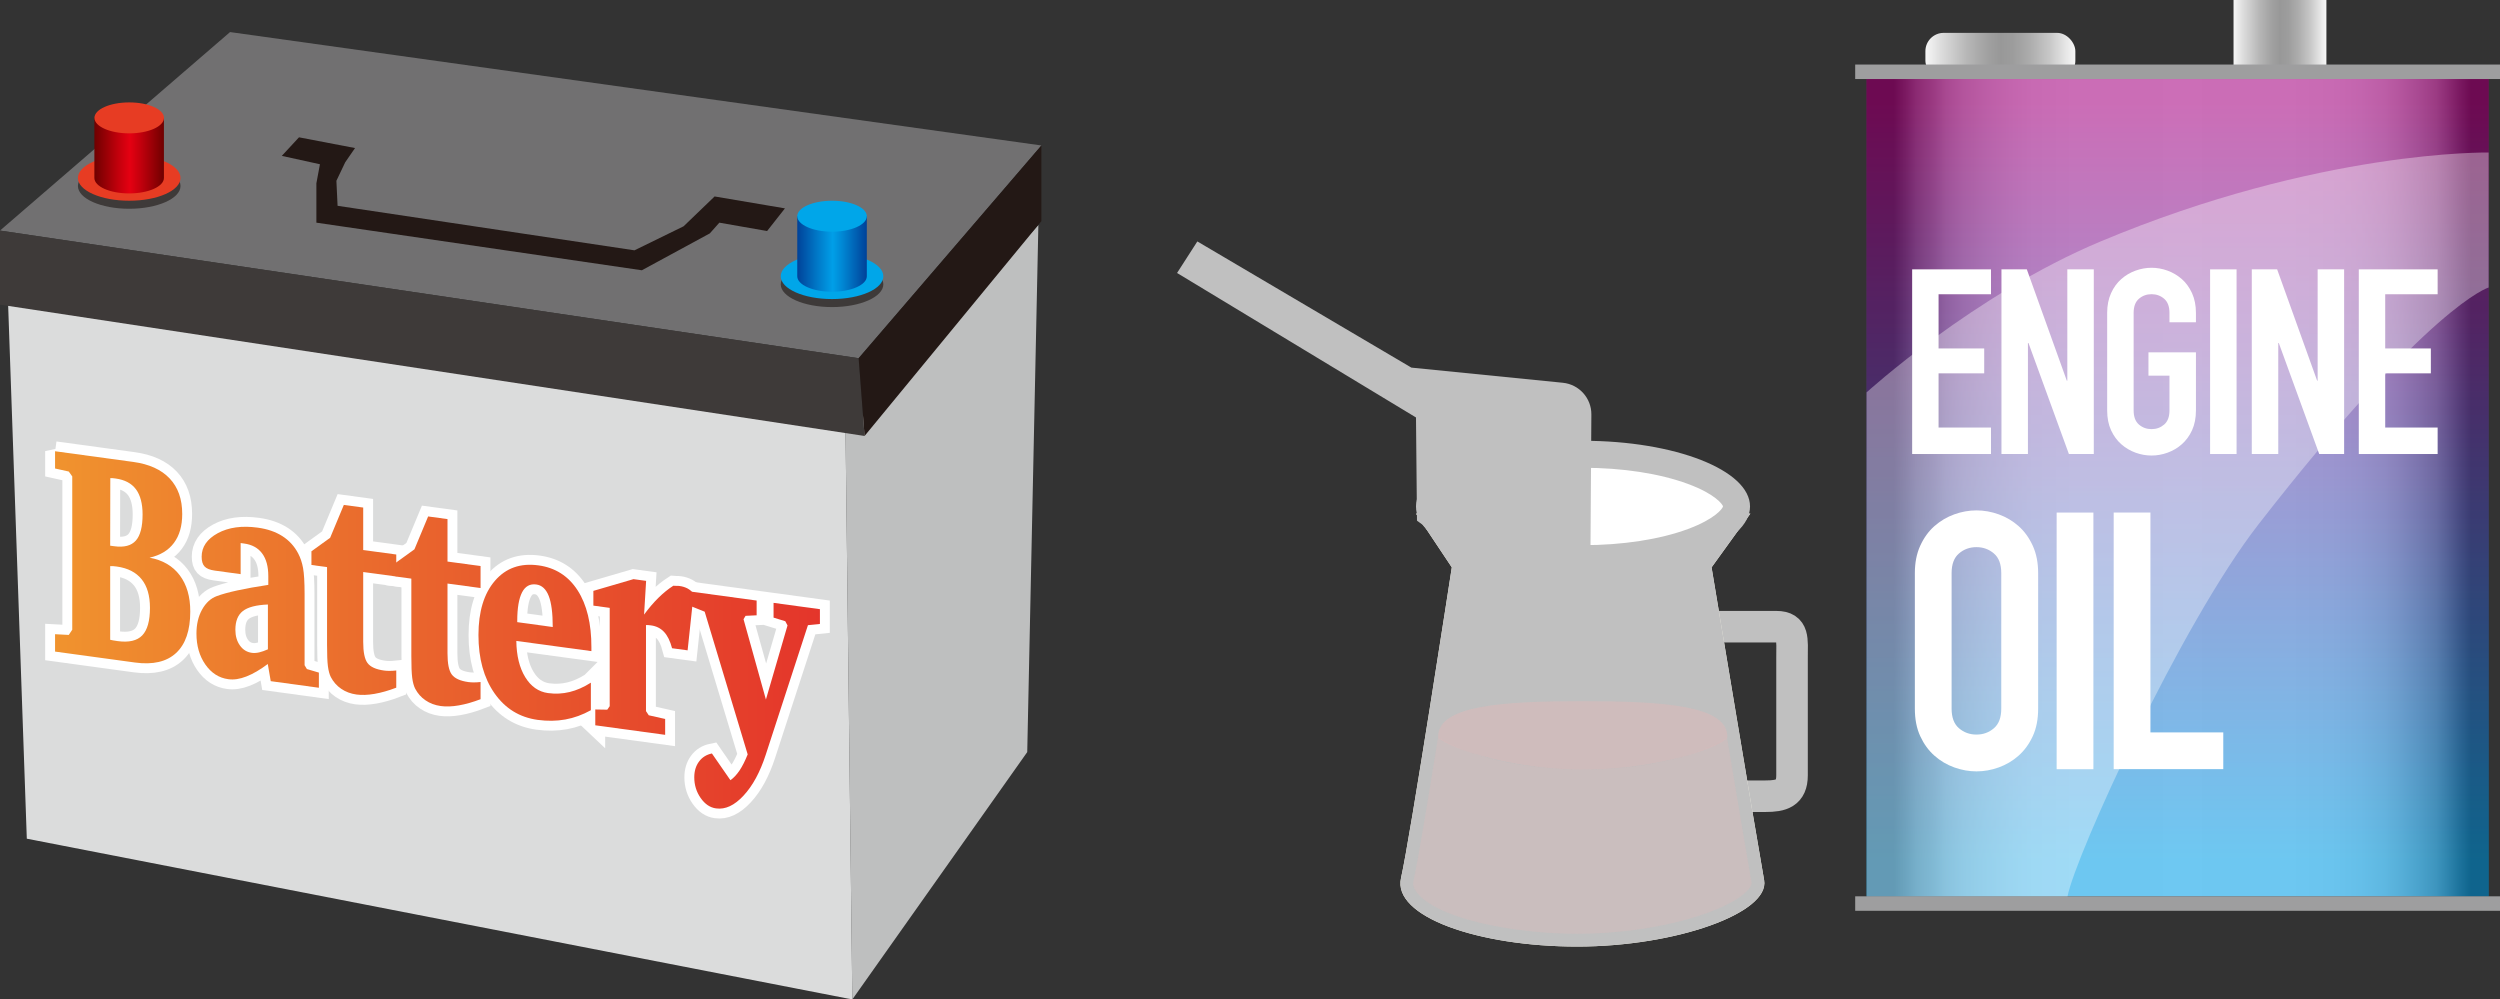 <?xml version="1.0" encoding="UTF-8"?><svg xmlns="http://www.w3.org/2000/svg" xmlns:xlink="http://www.w3.org/1999/xlink" viewBox="0 0 379.61 151.76"><rect x="0" y="0" width="379.61" height="151.76" fill="#333333" stroke="none"/><defs><style>.cls-1{fill:url(#linear-gradient);}.cls-2{fill:#f8f6e7;}.cls-3{fill:#00a6e9;}.cls-4,.cls-5{fill:#fff;}.cls-6{fill:#e73c23;}.cls-7{fill:#9e9e9f;}.cls-8{fill:silver;}.cls-9{fill:#bebfbf;}.cls-10,.cls-11{fill:#d4bbbb;}.cls-12{fill:#dbdcdc;}.cls-13{fill:#231815;}.cls-14{fill:#3e3a39;}.cls-15{fill:#717071;}.cls-11{opacity:.76;}.cls-11,.cls-16,.cls-17{mix-blend-mode:multiply;}.cls-16{fill:url(#linear-gradient-4);opacity:.43;}.cls-18{fill:url(#_規グラデーションスウォッチ_1-5);}.cls-19{fill:url(#_規グラデーションスウォッチ_1-2);}.cls-20{fill:url(#_規グラデーションスウォッチ_1-4);}.cls-21{fill:url(#_規グラデーションスウォッチ_1-7);}.cls-22{fill:url(#_規グラデーションスウォッチ_1-6);}.cls-23{fill:url(#_規グラデーションスウォッチ_1-3);}.cls-24{fill:url(#_規グラデーションスウォッチ_1);}.cls-25{fill:url(#linear-gradient-3);}.cls-26{fill:url(#linear-gradient-2);}.cls-27{fill:url(#linear-gradient-6);}.cls-28{fill:url(#linear-gradient-5);}.cls-29{stroke:#fff;stroke-width:3px;}.cls-29,.cls-30{fill:none;}.cls-31{isolation:isolate;}.cls-30{stroke:silver;stroke-miterlimit:10;stroke-width:4.79px;}.cls-17{opacity:.49;}.cls-5{opacity:.35;}</style><linearGradient id="linear-gradient" x1="339.15" y1="6" x2="353.24" y2="6" gradientTransform="matrix(1, 0, 0, 1, 0, 0)" gradientUnits="userSpaceOnUse"><stop offset="0" stop-color="#f7f7f7"/><stop offset=".11" stop-color="#dbdbdb"/><stop offset=".28" stop-color="#b6b6b6"/><stop offset=".42" stop-color="#a0a0a0"/><stop offset=".5" stop-color="#989898"/><stop offset=".59" stop-color="#9d9d9d"/><stop offset=".7" stop-color="#adadad"/><stop offset=".83" stop-color="#c8c8c8"/><stop offset=".96" stop-color="#ededed"/><stop offset="1" stop-color="#f7f7f7"/></linearGradient><linearGradient id="linear-gradient-2" x1="292.36" y1="8.49" x2="315.13" y2="8.49" xlink:href="#linear-gradient"/><linearGradient id="linear-gradient-3" x1="330.65" y1="130.62" x2="330.65" y2="15.54" gradientTransform="matrix(1, 0, 0, 1, 0, 0)" gradientUnits="userSpaceOnUse"><stop offset="0" stop-color="#009fe8"/><stop offset="1" stop-color="#a60081"/></linearGradient><linearGradient id="linear-gradient-4" x1="287.6" y1="74.05" x2="375.18" y2="74.05" gradientTransform="matrix(1, 0, 0, 1, 0, 0)" gradientUnits="userSpaceOnUse"><stop offset="0" stop-color="#231815"/><stop offset=".02" stop-color="#443b39"/><stop offset=".04" stop-color="#6b6462"/><stop offset=".07" stop-color="#8f8987"/><stop offset=".09" stop-color="#ada9a8"/><stop offset=".12" stop-color="#c7c4c3"/><stop offset=".16" stop-color="#dbdad9"/><stop offset=".2" stop-color="#ebeaea"/><stop offset=".24" stop-color="#f6f6f6"/><stop offset=".31" stop-color="#fdfdfd"/><stop offset=".5" stop-color="#fff"/><stop offset=".69" stop-color="#fdfdfd"/><stop offset=".76" stop-color="#f6f6f6"/><stop offset=".81" stop-color="#ebeaea"/><stop offset=".85" stop-color="#dbdad9"/><stop offset=".88" stop-color="#c7c4c3"/><stop offset=".91" stop-color="#ada9a8"/><stop offset=".94" stop-color="#8f8987"/><stop offset=".96" stop-color="#6b6462"/><stop offset=".98" stop-color="#443b39"/><stop offset="1" stop-color="#231815"/></linearGradient><linearGradient id="linear-gradient-5" x1="121.06" y1="38.57" x2="131.62" y2="38.57" gradientTransform="matrix(1, 0, 0, 1, 0, 0)" gradientUnits="userSpaceOnUse"><stop offset="0" stop-color="#004299"/><stop offset=".28" stop-color="#0077c6"/><stop offset=".51" stop-color="#009fe8"/><stop offset=".66" stop-color="#0085d2"/><stop offset=".98" stop-color="#00459c"/><stop offset="1" stop-color="#004299"/></linearGradient><linearGradient id="linear-gradient-6" x1="14.33" y1="23.63" x2="24.9" y2="23.63" gradientTransform="matrix(1, 0, 0, 1, 0, 0)" gradientUnits="userSpaceOnUse"><stop offset="0" stop-color="#6f0000"/><stop offset=".32" stop-color="#bd000b"/><stop offset=".51" stop-color="#e50012"/><stop offset=".63" stop-color="#cb000e"/><stop offset=".89" stop-color="#8b0004"/><stop offset="1" stop-color="#6f0000"/></linearGradient><linearGradient id="_規グラデーションスウォッチ_1" x1="30.3" y1="100.73" x2="146.44" y2="100.73" gradientTransform="translate(-21.94 -16.1)" gradientUnits="userSpaceOnUse"><stop offset="0" stop-color="#f0932e"/><stop offset=".47" stop-color="#e9652d"/><stop offset="1" stop-color="#e4352b"/></linearGradient><linearGradient id="_規グラデーションスウォッチ_1-2" x1="30.3" y1="108.31" x2="146.44" y2="108.31" xlink:href="#_規グラデーションスウォッチ_1"/><linearGradient id="_規グラデーションスウォッチ_1-3" x1="30.3" y1="107.2" x2="146.44" y2="107.2" xlink:href="#_規グラデーションスウォッチ_1"/><linearGradient id="_規グラデーションスウォッチ_1-4" x1="30.3" y1="108.95" x2="146.44" y2="108.95" xlink:href="#_規グラデーションスウォッチ_1"/><linearGradient id="_規グラデーションスウォッチ_1-5" x1="30.3" y1="113.7" x2="146.44" y2="113.7" xlink:href="#_規グラデーションスウォッチ_1"/><linearGradient id="_規グラデーションスウォッチ_1-6" x1="30.3" y1="115.87" x2="146.44" y2="115.87" xlink:href="#_規グラデーションスウォッチ_1"/><linearGradient id="_規グラデーションスウォッチ_1-7" x1="30.3" y1="122.42" x2="146.44" y2="122.42" xlink:href="#_規グラデーションスウォッチ_1"/></defs><g class="cls-31"><g id="_イヤー_2"><g id="image"><g><g><g><rect class="cls-1" x="339.15" width="14.1" height="12"/><rect class="cls-26" x="292.36" y="4.99" width="22.77" height="7" rx="2.78" ry="2.78"/><g><rect class="cls-25" x="283.43" y="12" width="94.45" height="124.11"/><rect class="cls-16" x="283.43" y="12" width="94.45" height="124.11"/></g><rect class="cls-7" x="281.7" y="136.1" width="97.91" height="2.2"/><rect class="cls-7" x="281.7" y="9.8" width="97.91" height="2.2"/><path class="cls-5" d="M377.88,23.16s-25.59-.48-58.96,13.52c-19.2,8.06-35.49,22.9-35.49,22.9v76.53h30.51c1.19-6.17,17.19-41.31,28.99-56.48,25.98-33.41,34.95-35.97,34.95-35.97V23.16Z"/><g><path class="cls-4" d="M290.35,40.9h11.97v3.78h-7.96v8.23h6.93v3.78h-6.93v8.23h7.96v4.02h-11.97v-28.04Z"/><path class="cls-4" d="M303.9,40.9h3.86l6.07,16.9h.08v-16.9h4.02v28.04h-3.78l-6.14-16.86h-.08v16.86h-4.02v-28.04Z"/><path class="cls-4" d="M319.96,47.51c0-1.13,.2-2.13,.59-2.99,.39-.87,.91-1.58,1.56-2.15,.64-.56,1.36-.99,2.17-1.28,.8-.29,1.61-.43,2.42-.43s1.62,.14,2.42,.43c.8,.29,1.52,.72,2.17,1.28,.64,.56,1.16,1.28,1.56,2.15,.39,.87,.59,1.86,.59,2.99v1.42h-4.02v-1.42c0-.97-.27-1.69-.81-2.15-.54-.46-1.18-.69-1.91-.69s-1.37,.23-1.91,.69c-.54,.46-.81,1.18-.81,2.15v14.81c0,.97,.27,1.69,.81,2.15,.54,.46,1.17,.69,1.91,.69s1.37-.23,1.91-.69c.54-.46,.81-1.17,.81-2.15v-5.28h-3.19v-3.54h7.21v8.82c0,1.16-.2,2.16-.59,3.01-.39,.85-.91,1.56-1.56,2.13-.64,.57-1.37,.99-2.17,1.28-.8,.29-1.61,.43-2.42,.43s-1.62-.14-2.42-.43c-.8-.29-1.52-.71-2.17-1.28-.64-.56-1.16-1.27-1.56-2.13-.39-.85-.59-1.86-.59-3.01v-14.81Z"/><path class="cls-4" d="M335.59,40.9h4.02v28.04h-4.02v-28.04Z"/><path class="cls-4" d="M341.91,40.9h3.86l6.07,16.9h.08v-16.9h4.02v28.04h-3.78l-6.14-16.86h-.08v16.86h-4.02v-28.04Z"/><path class="cls-4" d="M358.17,40.9h11.97v3.78h-7.96v8.23h6.93v3.78h-6.93v8.23h7.96v4.02h-11.97v-28.04Z"/><path class="cls-4" d="M290.76,87.02c0-1.57,.27-2.96,.82-4.16,.55-1.2,1.27-2.2,2.16-2.98,.89-.78,1.9-1.38,3.01-1.78,1.11-.4,2.23-.6,3.37-.6s2.25,.2,3.37,.6c1.11,.4,2.12,.99,3.01,1.78,.89,.78,1.61,1.78,2.16,2.98,.55,1.2,.82,2.59,.82,4.16v20.58c0,1.61-.27,3-.82,4.19-.55,1.19-1.27,2.17-2.16,2.96-.89,.79-1.9,1.38-3.01,1.78-1.11,.4-2.24,.6-3.37,.6s-2.25-.2-3.37-.6c-1.11-.4-2.12-.99-3.01-1.78-.89-.78-1.61-1.77-2.16-2.96-.55-1.19-.82-2.58-.82-4.19v-20.58Zm5.58,20.58c0,1.35,.37,2.34,1.12,2.98,.75,.64,1.63,.96,2.65,.96s1.91-.32,2.65-.96c.75-.64,1.12-1.63,1.12-2.98v-20.58c0-1.35-.37-2.34-1.12-2.98-.75-.64-1.63-.96-2.65-.96s-1.91,.32-2.65,.96c-.75,.64-1.12,1.63-1.12,2.98v20.58Z"/><path class="cls-4" d="M312.29,77.83h5.58v38.97h-5.58v-38.97Z"/><path class="cls-4" d="M320.95,77.83h5.58v33.38h11.06v5.58h-16.64v-38.97Z"/></g></g><g><path class="cls-30" d="M256.72,95.16h13c2.74,0,2.39,1.96,2.39,4.74v17.83c0,2.74-1.63,3.17-4.02,3.17h-8.64"/><path class="cls-2" d="M215.01,77.99l5.44,8.16s-6.35,41.26-7.71,47.15c-1.36,5.89,11.79,10.43,26.75,10.43s29.29-5.11,28.38-10.09c-.89-4.9-7.9-47-7.98-47.49l5.89-8.16h-50.78Z"/><path class="cls-8" d="M215.01,77.99l5.44,8.16s-6.35,41.26-7.71,47.15c-1.36,5.89,11.79,10.43,26.75,10.43s29.29-5.11,28.38-10.09c-.89-4.9-7.9-47-7.98-47.49l5.89-8.16h-50.78Z"/><g><ellipse class="cls-4" cx="240.37" cy="76.9" rx="23.31" ry="7.92"/><path class="cls-8" d="M240.37,71.03c6,0,11.66,.87,15.93,2.45,4.16,1.53,5.27,3.12,5.33,3.41-.05,.31-1.17,1.9-5.33,3.44-4.27,1.58-9.93,2.45-15.93,2.45s-11.66-.87-15.93-2.45c-4.16-1.53-5.27-3.12-5.33-3.41,.05-.31,1.17-1.9,5.33-3.44,4.27-1.58,9.93-2.45,15.93-2.45m0-4.1c-14.01,0-25.36,4.47-25.36,9.97s11.35,9.97,25.36,9.97,25.36-4.47,25.36-9.97-11.35-9.97-25.36-9.97h0Z"/></g><g class="cls-17"><path class="cls-10" d="M262.23,111.94c-4.41,2.95-12.55,4.92-21.86,4.92s-17.61-2.02-21.99-5.01c-1.57,9.78-3.14,19.24-3.75,21.89-.09,.38-.13,.98,.55,1.83,3.21,4.04,14.92,6.22,24.31,6.22,12.19,0,23.29-3.49,26.01-6.75,.25-.3,.53-.72,.46-1.06-.4-2.2-2-11.71-3.73-22.04Z"/></g><path class="cls-8" d="M241.48,87.16l.16-24.22c.02-2.48-1.86-4.57-4.33-4.82l-23-2.3-32.5-19.16-3.08,4.79,36.28,21.94,.15,15.67s9.88,7.42,16.44,8.05c6.56,.63,9.89,.04,9.89,.04Z"/><path class="cls-11" d="M262.29,111.86c0,1.2-9.83,5.01-21.96,5.01s-21.96-4.03-21.96-5.01c0-4.77,9.83-5.39,21.96-5.39s21.96,.62,21.96,5.39Z"/></g></g><g><polygon class="cls-15" points="34.93 4.87 0 35.01 130.38 54.39 158.13 22.09 34.93 4.87"/><polygon class="cls-9" points="130.86 63.48 128.36 63.25 129.42 151.76 155.98 114.2 157.67 34.16 130.86 63.48"/><polygon class="cls-12" points="2.63 42.67 1.24 46.44 4.07 127.35 129.42 151.76 128.36 63.25 2.63 42.67"/><polygon class="cls-14" points="0 35.01 0 46.26 131.28 66.2 130.38 54.39 0 35.01"/><polygon class="cls-13" points="130.38 54.39 131.28 66.2 158.13 33.58 158.13 22.09 130.38 54.39"/><path class="cls-14" d="M27.41,28.24c0,1.91-3.49,3.46-7.79,3.46s-7.79-1.55-7.79-3.46,3.49-3.46,7.79-3.46,7.79,1.55,7.79,3.46Z"/><ellipse class="cls-14" cx="126.34" cy="43.17" rx="7.79" ry="3.46"/><polygon class="cls-13" points="52.42 24.64 53.91 22.48 45.4 20.85 42.79 23.67 48.58 24.94 48.04 27.84 48.04 33.81 97.46 41.04 107.78 35.44 109.23 33.81 116.48 35.08 119.19 31.64 108.51 29.83 103.8 34.36 96.34 38.01 51.26 31.25 51.08 27.45 52.42 24.64"/><ellipse class="cls-3" cx="126.34" cy="41.95" rx="7.79" ry="3.46"/><path class="cls-28" d="M121.06,32.83v9.12c0,1.3,2.36,2.35,5.28,2.35s5.28-1.05,5.28-2.35v-9.12h-10.56Z"/><ellipse class="cls-3" cx="126.34" cy="32.83" rx="5.28" ry="2.35"/><ellipse class="cls-6" cx="19.62" cy="27.02" rx="7.79" ry="3.46"/><path class="cls-27" d="M14.33,17.9v9.12c0,1.3,2.36,2.35,5.28,2.35s5.28-1.05,5.28-2.35v-9.12H14.33Z"/><ellipse class="cls-6" cx="19.62" cy="17.9" rx="5.28" ry="2.35"/><g><g><path class="cls-29" d="M8.37,68.52l11.86,1.62c2.42,.33,4.27,1.17,5.54,2.52,1.27,1.35,1.9,3.14,1.9,5.39,0,1.8-.42,3.27-1.26,4.39-.84,1.13-2.07,1.87-3.7,2.24,1.98,.36,3.51,1.25,4.58,2.67,1.07,1.42,1.61,3.26,1.6,5.52,0,2.86-.72,4.96-2.16,6.29-1.44,1.33-3.52,1.81-6.23,1.44l-12.14-1.66v-2.64l2.08,.11,.53-.79v-23.28l-.53-.74-2.08-.46v-2.64Zm8.36,14.34l.6,.08c1.51,.21,2.6-.08,3.29-.85,.69-.77,1.03-2.09,1.03-3.97,0-1.65-.34-2.93-1.01-3.83-.67-.9-1.7-1.44-3.07-1.63-.23-.03-.4-.05-.51-.06-.11,0-.22-.01-.31,0l-.02,10.25Zm.01,14.29c.14,.03,.29,.06,.44,.09,.16,.03,.39,.06,.7,.11,1.7,.23,2.94-.06,3.72-.87s1.17-2.2,1.17-4.18c0-1.85-.42-3.3-1.27-4.35-.85-1.05-2.1-1.69-3.74-1.92-.27-.04-.48-.06-.62-.07-.15-.01-.28-.01-.41,0v11.19Z"/><path class="cls-29" d="M40.68,100.81c-1.18,.89-2.27,1.52-3.27,1.91-1,.39-1.91,.53-2.75,.41-1.42-.19-2.58-.94-3.48-2.23-.9-1.29-1.35-2.86-1.35-4.7,0-1.39,.28-2.6,.85-3.63s1.32-1.72,2.25-2.06c.75-.28,1.79-.57,3.12-.86,1.33-.29,2.89-.57,4.69-.84v-1.33c0-1.46-.31-2.61-.94-3.45-.62-.84-1.54-1.34-2.74-1.5l-.52-.07v4.72l-3.94-.54c-.73-.1-1.25-.31-1.54-.63-.3-.32-.44-.81-.44-1.48,0-1.49,.82-2.68,2.45-3.57,1.64-.89,3.66-1.17,6.07-.84,1.46,.2,2.71,.63,3.74,1.29,1.03,.66,1.83,1.54,2.4,2.63,.34,.65,.59,1.39,.74,2.22,.15,.83,.23,2.14,.23,3.94v10.81l.35,.58,1.82,.54v2.3l-7.31-1-.45-2.61Zm0-2.22v-6.8c-1.77,.07-3.04,.4-3.8,.99-.76,.59-1.14,1.54-1.14,2.84,0,.95,.23,1.74,.69,2.39,.46,.65,1.07,1.02,1.82,1.12,.34,.05,.72,.02,1.11-.07,.4-.09,.83-.25,1.31-.46Z"/><path class="cls-29" d="M49.66,86.11l-2.37-.32v-2.08l2.84-2.05,2.08-4.99,2.94,.4v6.45l5.02,.68v3.34l-5.02-.68v10.59c0,1.55,.21,2.63,.65,3.22,.44,.6,1.28,.98,2.53,1.15,.26,.04,.54,.05,.84,.05,.3,0,.63-.02,1-.06v2.61c-1.17,.45-2.27,.76-3.3,.94-1.03,.18-1.94,.21-2.74,.1-.87-.12-1.65-.41-2.32-.87-.68-.46-1.2-1.06-1.58-1.79-.2-.4-.35-.95-.44-1.64-.09-.7-.13-1.79-.13-3.29v-11.76Z"/><path class="cls-29" d="M62.46,87.86l-2.37-.32v-2.08l2.84-2.05,2.08-4.99,2.94,.4v6.45l5.02,.68v3.34l-5.02-.68v10.59c0,1.55,.21,2.63,.65,3.22s1.28,.98,2.53,1.15c.26,.04,.54,.05,.84,.05,.3,0,.63-.02,1-.06v2.61c-1.17,.45-2.27,.76-3.3,.94-1.03,.18-1.94,.21-2.74,.1-.87-.12-1.65-.41-2.32-.87-.68-.46-1.2-1.06-1.58-1.79-.2-.4-.35-.95-.44-1.64-.09-.7-.13-1.79-.13-3.29v-11.76Z"/><path class="cls-29" d="M89.72,103.65v4.19c-1.26,.7-2.55,1.17-3.88,1.41-1.32,.24-2.72,.26-4.2,.06-2.75-.38-4.94-1.73-6.56-4.05-1.62-2.33-2.43-5.27-2.43-8.83,0-3.56,.84-6.31,2.5-8.24,1.67-1.94,3.87-2.72,6.62-2.34,2.55,.35,4.53,1.61,5.93,3.78,1.4,2.17,2.11,5.06,2.1,8.66v.58l-11.4-1.55c.03,2.25,.48,4.08,1.35,5.5,.87,1.42,2.02,2.22,3.46,2.42,1.12,.15,2.21,.1,3.28-.16,1.07-.26,2.14-.73,3.21-1.41Zm-5.79-8.45c0-2.1-.2-3.67-.61-4.71-.41-1.04-1.04-1.63-1.89-1.74-.96-.13-1.68,.27-2.16,1.2s-.73,2.38-.73,4.34v.18l5.39,.74Z"/><path class="cls-29" d="M90.39,110.14v-2.41l1.82,.03,.37-.53v-14.93l-2.48-.34v-2.24l6.09-1.78,1.92,.26-.31,5.12c.7-.95,1.42-1.8,2.16-2.53,.74-.73,1.5-1.35,2.28-1.85,.11,.01,.27,.02,.48,.02,.22,0,.37,0,.47,.02,.45,.06,.85,.19,1.2,.37,.35,.19,.66,.45,.94,.78l-.92,8.62-2.36-.32c-.29-1.09-.69-1.91-1.21-2.47-.52-.56-1.18-.89-1.99-1-.2-.03-.36-.05-.47-.05-.11,0-.2,0-.29,0v13.07l.42,.63,2.49,.56v2.41l-10.62-1.45Z"/><path class="cls-29" d="M104.98,89.84l9.91,1.35v2.24l-1.68,.08-.31,.51,3.4,12.2,3.28-11.25-.34-.64-1.78-.55v-2.24l7.04,.96v2.24l-1.82,.19-6.41,19.68c-.86,2.64-1.98,4.71-3.37,6.2-1.38,1.49-2.77,2.14-4.17,1.94-.91-.12-1.69-.65-2.34-1.58-.65-.93-.97-1.98-.97-3.14,0-.95,.24-1.74,.72-2.39,.48-.65,1.13-1.06,1.96-1.23l2.81,4.06c.5-.35,.95-.84,1.38-1.47,.43-.64,.84-1.45,1.24-2.45l-6.53-21.67-2.02-.81v-2.24Z"/></g><g><path class="cls-24" d="M8.37,68.52l11.86,1.62c2.42,.33,4.27,1.17,5.54,2.52,1.27,1.35,1.9,3.14,1.9,5.39,0,1.8-.42,3.27-1.26,4.39-.84,1.13-2.07,1.87-3.7,2.24,1.98,.36,3.51,1.25,4.58,2.67,1.07,1.42,1.61,3.26,1.6,5.52,0,2.86-.72,4.96-2.16,6.29-1.44,1.33-3.52,1.81-6.23,1.44l-12.14-1.66v-2.64l2.08,.11,.53-.79v-23.28l-.53-.74-2.08-.46v-2.64Zm8.36,14.34l.6,.08c1.51,.21,2.6-.08,3.29-.85,.69-.77,1.03-2.09,1.03-3.97,0-1.65-.34-2.93-1.01-3.83-.67-.9-1.7-1.44-3.07-1.63-.23-.03-.4-.05-.51-.06-.11,0-.22-.01-.31,0l-.02,10.25Zm.01,14.29c.14,.03,.29,.06,.44,.09,.16,.03,.39,.06,.7,.11,1.7,.23,2.94-.06,3.72-.87s1.17-2.2,1.17-4.18c0-1.85-.42-3.3-1.27-4.35-.85-1.05-2.1-1.69-3.74-1.92-.27-.04-.48-.06-.62-.07-.15-.01-.28-.01-.41,0v11.19Z"/><path class="cls-19" d="M40.68,100.81c-1.18,.89-2.27,1.52-3.27,1.91-1,.39-1.91,.53-2.75,.41-1.42-.19-2.58-.94-3.48-2.23-.9-1.29-1.35-2.86-1.35-4.7,0-1.39,.28-2.6,.85-3.63s1.32-1.72,2.25-2.06c.75-.28,1.79-.57,3.12-.86,1.33-.29,2.89-.57,4.69-.84v-1.33c0-1.46-.31-2.61-.94-3.45-.62-.84-1.54-1.34-2.74-1.5l-.52-.07v4.72l-3.94-.54c-.73-.1-1.25-.31-1.54-.63-.3-.32-.44-.81-.44-1.48,0-1.49,.82-2.68,2.45-3.57,1.64-.89,3.66-1.17,6.07-.84,1.46,.2,2.71,.63,3.74,1.29,1.03,.66,1.83,1.54,2.4,2.63,.34,.65,.59,1.39,.74,2.22,.15,.83,.23,2.14,.23,3.94v10.81l.35,.58,1.82,.54v2.3l-7.31-1-.45-2.61Zm0-2.22v-6.8c-1.77,.07-3.04,.4-3.8,.99-.76,.59-1.14,1.54-1.14,2.84,0,.95,.23,1.74,.69,2.39,.46,.65,1.07,1.02,1.82,1.12,.34,.05,.72,.02,1.11-.07,.4-.09,.83-.25,1.31-.46Z"/><path class="cls-23" d="M49.66,86.11l-2.37-.32v-2.08l2.84-2.05,2.08-4.99,2.94,.4v6.45l5.02,.68v3.34l-5.02-.68v10.59c0,1.55,.21,2.63,.65,3.22,.44,.6,1.28,.98,2.53,1.15,.26,.04,.54,.05,.84,.05,.3,0,.63-.02,1-.06v2.61c-1.17,.45-2.27,.76-3.3,.94-1.03,.18-1.94,.21-2.74,.1-.87-.12-1.65-.41-2.32-.87-.68-.46-1.2-1.06-1.58-1.79-.2-.4-.35-.95-.44-1.64-.09-.7-.13-1.79-.13-3.29v-11.76Z"/><path class="cls-20" d="M62.46,87.86l-2.37-.32v-2.08l2.84-2.05,2.08-4.99,2.94,.4v6.45l5.02,.68v3.34l-5.02-.68v10.59c0,1.55,.21,2.63,.65,3.22s1.28,.98,2.53,1.15c.26,.04,.54,.05,.84,.05,.3,0,.63-.02,1-.06v2.61c-1.17,.45-2.27,.76-3.3,.94-1.03,.18-1.94,.21-2.74,.1-.87-.12-1.65-.41-2.32-.87-.68-.46-1.2-1.06-1.58-1.79-.2-.4-.35-.95-.44-1.64-.09-.7-.13-1.79-.13-3.29v-11.76Z"/><path class="cls-18" d="M89.72,103.65v4.19c-1.26,.7-2.55,1.17-3.88,1.41-1.32,.24-2.72,.26-4.2,.06-2.75-.38-4.94-1.73-6.56-4.05-1.62-2.33-2.43-5.27-2.43-8.83,0-3.56,.84-6.31,2.5-8.24,1.67-1.94,3.87-2.72,6.62-2.34,2.55,.35,4.53,1.61,5.93,3.78,1.4,2.17,2.11,5.06,2.1,8.66v.58l-11.4-1.55c.03,2.25,.48,4.08,1.35,5.5,.87,1.42,2.02,2.22,3.46,2.42,1.12,.15,2.21,.1,3.28-.16,1.07-.26,2.14-.73,3.21-1.41Zm-5.79-8.45c0-2.1-.2-3.67-.61-4.71-.41-1.04-1.04-1.63-1.89-1.74-.96-.13-1.68,.27-2.16,1.2s-.73,2.38-.73,4.34v.18l5.39,.74Z"/><path class="cls-22" d="M90.39,110.14v-2.41l1.82,.03,.37-.53v-14.93l-2.48-.34v-2.24l6.09-1.78,1.92,.26-.31,5.12c.7-.95,1.42-1.8,2.16-2.53,.74-.73,1.5-1.35,2.28-1.85,.11,.01,.27,.02,.48,.02,.22,0,.37,0,.47,.02,.45,.06,.85,.19,1.2,.37,.35,.19,.66,.45,.94,.78l-.92,8.62-2.36-.32c-.29-1.09-.69-1.91-1.21-2.47-.52-.56-1.18-.89-1.99-1-.2-.03-.36-.05-.47-.05-.11,0-.2,0-.29,0v13.07l.42,.63,2.49,.56v2.41l-10.62-1.45Z"/><path class="cls-21" d="M104.98,89.84l9.91,1.35v2.24l-1.68,.08-.31,.51,3.4,12.2,3.28-11.25-.34-.64-1.78-.55v-2.24l7.04,.96v2.24l-1.82,.19-6.41,19.68c-.86,2.64-1.98,4.71-3.37,6.2-1.38,1.49-2.77,2.14-4.17,1.94-.91-.12-1.69-.65-2.34-1.58-.65-.93-.97-1.98-.97-3.14,0-.95,.24-1.74,.72-2.39,.48-.65,1.13-1.06,1.96-1.23l2.81,4.06c.5-.35,.95-.84,1.38-1.47,.43-.64,.84-1.45,1.24-2.45l-6.53-21.67-2.02-.81v-2.24Z"/></g></g></g></g></g></g></g></svg>